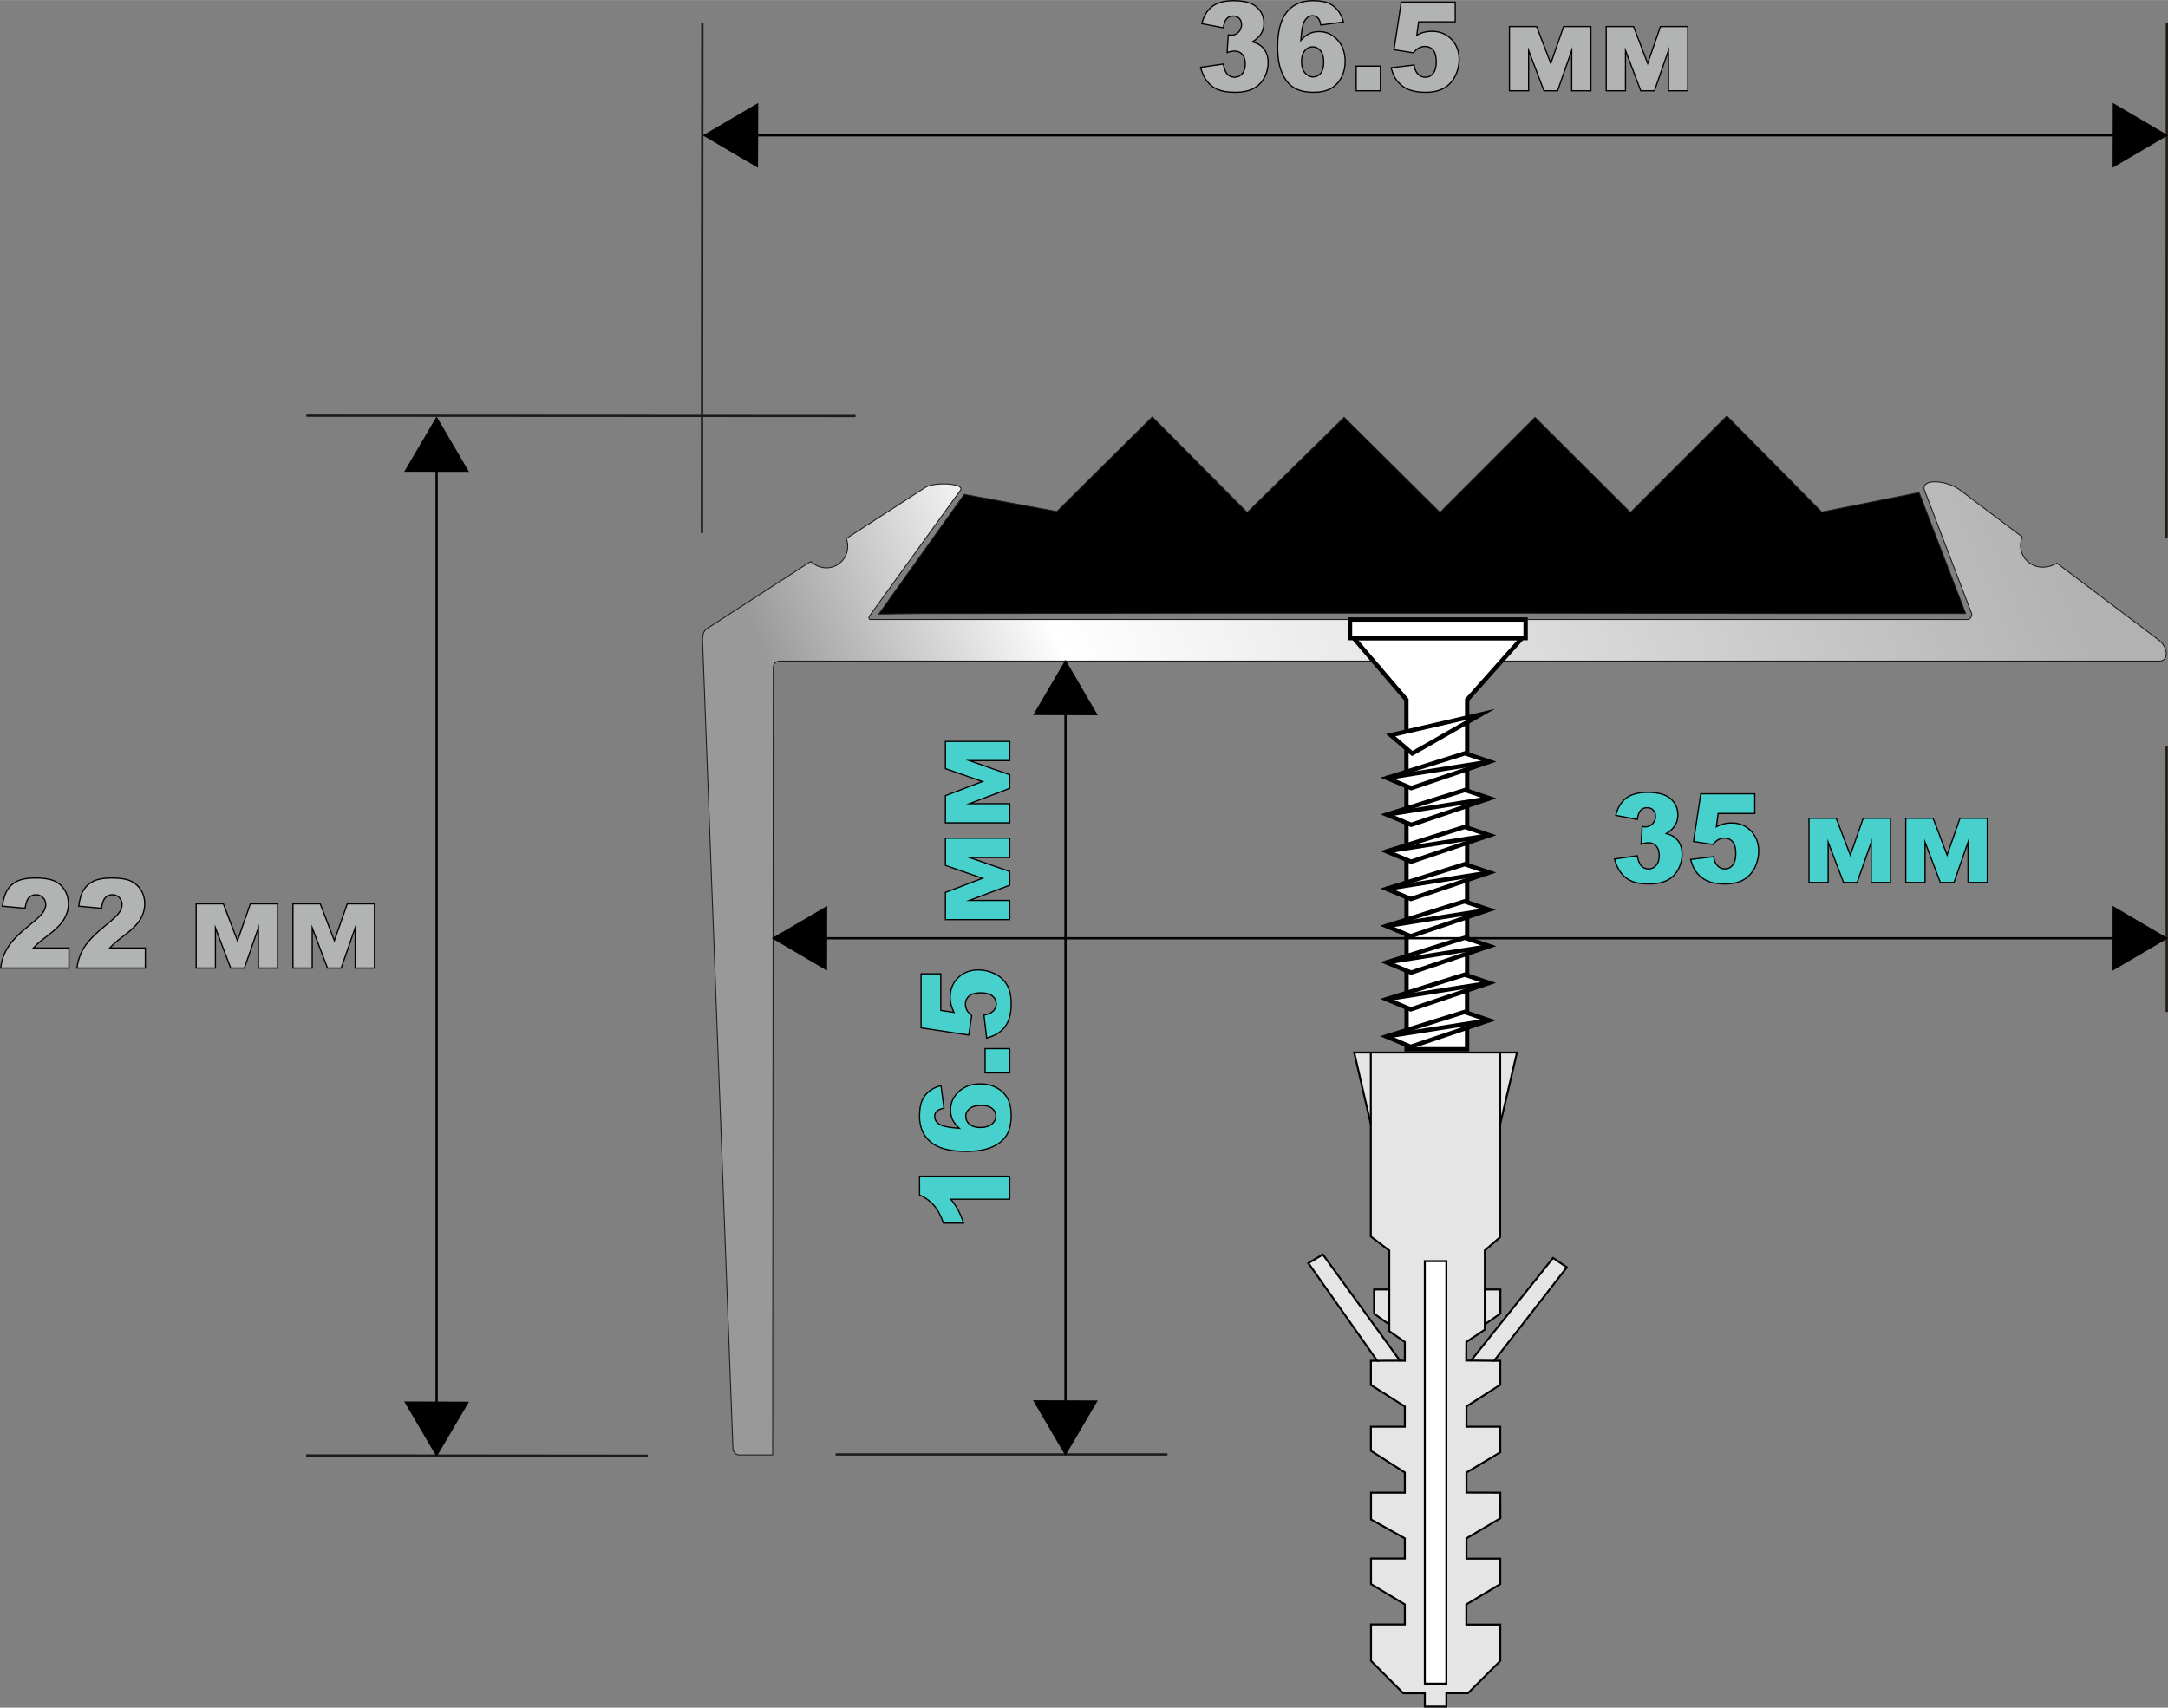 <?xml version="1.0" encoding="UTF-8"?>
<!DOCTYPE svg PUBLIC "-//W3C//DTD SVG 1.1//EN" "http://www.w3.org/Graphics/SVG/1.1/DTD/svg11.dtd">
<!-- Creator: CorelDRAW 2020 (64-Bit) -->
<svg xmlns="http://www.w3.org/2000/svg" xml:space="preserve" width="330px" height="260px" version="1.1" style="shape-rendering:geometricPrecision; text-rendering:geometricPrecision; image-rendering:optimizeQuality; fill-rule:evenodd; clip-rule:evenodd"
viewBox="0 0 210.33 165.7"
 xmlns:xlink="http://www.w3.org/1999/xlink"
 xmlns:xodm="http://www.corel.com/coreldraw/odm/2003">
 <rect x="0" y="0" width="210.33" height="165.7" fill="#808080" stroke="none"/>
 <defs>
  <style type="text/css">
   <![CDATA[
    .str0 {stroke:black;stroke-width:0.12;stroke-miterlimit:22.926}
    .str5 {stroke:black;stroke-width:0.12;stroke-miterlimit:22.926}
    .str4 {stroke:black;stroke-width:0.22;stroke-miterlimit:22.926}
    .str6 {stroke:#1F1A17;stroke-width:0.22;stroke-miterlimit:22.926}
    .str3 {stroke:black;stroke-width:0.42;stroke-miterlimit:22.926}
    .str2 {stroke:black;stroke-width:0.19;stroke-miterlimit:22.926}
    .str1 {stroke:#1F1A17;stroke-width:0.09;stroke-miterlimit:22.926}
    .str7 {stroke:#1F1A17;stroke-width:0.09;stroke-linejoin:round;stroke-miterlimit:1.722}
    .fil5 {fill:none}
    .fil1 {fill:none;fill-rule:nonzero}
    .fil6 {fill:black}
    .fil3 {fill:#E5E5E5}
    .fil4 {fill:white}
    .fil0 {fill:#B2B3B3;fill-rule:nonzero}
    .fil7 {fill:mediumturquoise;fill-rule:nonzero}
    .fil2 {fill:url(#id0)}
   ]]>
  </style>
  <linearGradient id="id0" gradientUnits="userSpaceOnUse" x1="205.49" y1="66.06" x2="72.59" y2="120.72">
   <stop offset="0" style="stop-opacity:1; stop-color:#B2B2B2"/>
   <stop offset="0.651" style="stop-opacity:1; stop-color:white"/>
   <stop offset="0.839" style="stop-opacity:1; stop-color:#999999"/>
   <stop offset="1" style="stop-opacity:1; stop-color:#999999"/>
  </linearGradient>
 </defs>
 <g id="Слой_x0020_1">
  <g id="_1616913898384">
   <path class="fil0" d="M118.68 2.69l-2.08 -0.4c0.17,-0.72 0.5,-1.27 0.99,-1.66 0.5,-0.38 1.19,-0.57 2.1,-0.57 1.03,0 1.78,0.21 2.24,0.63 0.46,0.41 0.69,0.94 0.69,1.57 0,0.37 -0.09,0.71 -0.28,1.01 -0.18,0.3 -0.47,0.56 -0.84,0.79 0.3,0.08 0.54,0.18 0.7,0.29 0.26,0.17 0.47,0.41 0.61,0.69 0.15,0.29 0.22,0.63 0.22,1.03 0,0.5 -0.12,0.98 -0.36,1.44 -0.24,0.46 -0.59,0.82 -1.04,1.06 -0.46,0.25 -1.06,0.38 -1.8,0.38 -0.72,0 -1.29,-0.1 -1.71,-0.28 -0.41,-0.18 -0.76,-0.45 -1.03,-0.81 -0.27,-0.35 -0.47,-0.8 -0.62,-1.33l2.21 -0.32c0.09,0.48 0.22,0.82 0.41,1 0.18,0.19 0.41,0.28 0.69,0.28 0.3,0 0.54,-0.12 0.74,-0.35 0.2,-0.23 0.29,-0.55 0.29,-0.94 0,-0.4 -0.09,-0.7 -0.28,-0.92 -0.19,-0.22 -0.45,-0.33 -0.77,-0.33 -0.17,0 -0.41,0.04 -0.71,0.14l0.11 -1.71c0.12,0.02 0.22,0.03 0.29,0.03 0.28,0 0.52,-0.1 0.71,-0.3 0.19,-0.2 0.29,-0.43 0.29,-0.7 0,-0.27 -0.07,-0.47 -0.22,-0.63 -0.14,-0.15 -0.34,-0.23 -0.59,-0.23 -0.26,0 -0.47,0.08 -0.63,0.25 -0.16,0.17 -0.27,0.47 -0.33,0.89z"/>
   <path id="1" class="fil0" d="M130.34 2.13l-2.2 0.29c-0.06,-0.33 -0.15,-0.56 -0.29,-0.69 -0.14,-0.14 -0.3,-0.21 -0.5,-0.21 -0.36,0 -0.63,0.2 -0.83,0.59 -0.15,0.28 -0.25,0.88 -0.32,1.8 0.26,-0.29 0.53,-0.5 0.81,-0.64 0.28,-0.14 0.6,-0.21 0.96,-0.21 0.71,0 1.31,0.28 1.8,0.82 0.49,0.55 0.73,1.25 0.73,2.09 0,0.56 -0.12,1.08 -0.37,1.55 -0.25,0.47 -0.59,0.83 -1.03,1.07 -0.44,0.24 -0.99,0.36 -1.65,0.36 -0.79,0 -1.43,-0.15 -1.91,-0.44 -0.48,-0.3 -0.87,-0.76 -1.15,-1.41 -0.29,-0.64 -0.44,-1.49 -0.44,-2.55 0,-1.55 0.31,-2.69 0.91,-3.41 0.6,-0.72 1.44,-1.08 2.51,-1.08 0.63,0 1.13,0.08 1.5,0.23 0.37,0.16 0.67,0.4 0.91,0.7 0.25,0.3 0.43,0.68 0.56,1.14zm-4.07 3.84c0,0.46 0.11,0.83 0.33,1.09 0.22,0.26 0.48,0.4 0.8,0.4 0.29,0 0.53,-0.12 0.73,-0.36 0.19,-0.24 0.29,-0.6 0.29,-1.07 0,-0.48 -0.1,-0.85 -0.31,-1.11 -0.2,-0.25 -0.45,-0.38 -0.75,-0.38 -0.31,0 -0.57,0.12 -0.77,0.37 -0.21,0.25 -0.32,0.6 -0.32,1.06z"/>
   <polygon id="2" class="fil0" points="131.57,6.41 133.92,6.41 133.92,8.8 131.57,8.8 "/>
   <path id="3" class="fil0" d="M135.94 0.2l5.24 0 0 1.91 -3.55 0 -0.18 1.29c0.24,-0.12 0.48,-0.22 0.72,-0.28 0.24,-0.06 0.48,-0.09 0.72,-0.09 0.79,0 1.43,0.26 1.93,0.78 0.49,0.51 0.74,1.17 0.74,1.96 0,0.55 -0.13,1.09 -0.38,1.6 -0.26,0.51 -0.62,0.9 -1.08,1.17 -0.47,0.27 -1.07,0.41 -1.8,0.41 -0.52,0 -0.97,-0.06 -1.35,-0.17 -0.37,-0.1 -0.69,-0.26 -0.95,-0.48 -0.26,-0.21 -0.47,-0.45 -0.64,-0.72 -0.16,-0.27 -0.29,-0.61 -0.4,-1.01l2.23 -0.27c0.05,0.39 0.18,0.69 0.38,0.89 0.2,0.2 0.43,0.3 0.71,0.3 0.31,0 0.56,-0.12 0.76,-0.38 0.2,-0.25 0.3,-0.62 0.3,-1.12 0,-0.52 -0.1,-0.89 -0.3,-1.13 -0.2,-0.24 -0.47,-0.36 -0.81,-0.36 -0.21,0 -0.42,0.06 -0.62,0.17 -0.15,0.08 -0.31,0.23 -0.48,0.45l-1.89 -0.3 0.7 -4.62z"/>
   <polygon id="4" class="fil0" points="154.34,8.8 152.48,8.8 152.48,4.89 151.11,8.8 149.79,8.8 148.3,4.89 148.3,8.8 146.44,8.8 146.44,2.57 149.08,2.57 150.45,6.15 151.7,2.57 154.34,2.57 "/>
   <polygon id="5" class="fil0" points="163.74,8.8 161.87,8.8 161.87,4.89 160.51,8.8 159.18,8.8 157.7,4.89 157.7,8.8 155.83,8.8 155.83,2.57 158.48,2.57 159.85,6.15 161.09,2.57 163.74,2.57 "/>
   <path id="6" class="fil1 str0" d="M118.68 2.69l-2.08 -0.4c0.17,-0.72 0.5,-1.27 0.99,-1.66 0.5,-0.38 1.19,-0.57 2.1,-0.57 1.03,0 1.78,0.21 2.24,0.63 0.46,0.41 0.69,0.94 0.69,1.57 0,0.37 -0.09,0.71 -0.28,1.01 -0.18,0.3 -0.47,0.56 -0.84,0.79 0.3,0.08 0.54,0.18 0.7,0.29 0.26,0.17 0.47,0.41 0.61,0.69 0.15,0.29 0.22,0.63 0.22,1.03 0,0.5 -0.12,0.98 -0.36,1.44 -0.24,0.46 -0.59,0.82 -1.04,1.06 -0.46,0.25 -1.06,0.38 -1.8,0.38 -0.72,0 -1.29,-0.1 -1.71,-0.28 -0.41,-0.18 -0.76,-0.45 -1.03,-0.81 -0.27,-0.35 -0.47,-0.8 -0.62,-1.33l2.21 -0.32c0.09,0.48 0.22,0.82 0.41,1 0.18,0.19 0.41,0.28 0.69,0.28 0.3,0 0.54,-0.12 0.74,-0.35 0.2,-0.23 0.29,-0.55 0.29,-0.94 0,-0.4 -0.09,-0.7 -0.28,-0.92 -0.19,-0.22 -0.45,-0.33 -0.77,-0.33 -0.17,0 -0.41,0.04 -0.71,0.14l0.11 -1.71c0.12,0.02 0.22,0.03 0.29,0.03 0.28,0 0.52,-0.1 0.71,-0.3 0.19,-0.2 0.29,-0.43 0.29,-0.7 0,-0.27 -0.07,-0.47 -0.22,-0.63 -0.14,-0.15 -0.34,-0.23 -0.59,-0.23 -0.26,0 -0.47,0.08 -0.63,0.25 -0.16,0.17 -0.27,0.47 -0.33,0.89z"/>
   <path id="7" class="fil1 str0" d="M130.34 2.13l-2.2 0.29c-0.06,-0.33 -0.15,-0.56 -0.29,-0.69 -0.14,-0.14 -0.3,-0.21 -0.5,-0.21 -0.36,0 -0.63,0.2 -0.83,0.59 -0.15,0.28 -0.25,0.88 -0.32,1.8 0.26,-0.29 0.53,-0.5 0.81,-0.64 0.28,-0.14 0.6,-0.21 0.96,-0.21 0.71,0 1.31,0.28 1.8,0.82 0.49,0.55 0.73,1.25 0.73,2.09 0,0.56 -0.12,1.08 -0.37,1.55 -0.25,0.47 -0.59,0.83 -1.03,1.07 -0.44,0.24 -0.99,0.36 -1.65,0.36 -0.79,0 -1.43,-0.15 -1.91,-0.44 -0.48,-0.3 -0.87,-0.76 -1.15,-1.41 -0.29,-0.64 -0.44,-1.49 -0.44,-2.55 0,-1.55 0.31,-2.69 0.91,-3.41 0.6,-0.72 1.44,-1.08 2.51,-1.08 0.63,0 1.13,0.08 1.5,0.23 0.37,0.16 0.67,0.4 0.91,0.7 0.25,0.3 0.43,0.68 0.56,1.14zm-4.07 3.84c0,0.46 0.11,0.83 0.33,1.09 0.22,0.26 0.48,0.4 0.8,0.4 0.29,0 0.53,-0.12 0.73,-0.36 0.19,-0.24 0.29,-0.6 0.29,-1.07 0,-0.48 -0.1,-0.85 -0.31,-1.11 -0.2,-0.25 -0.45,-0.38 -0.75,-0.38 -0.31,0 -0.57,0.12 -0.77,0.37 -0.21,0.25 -0.32,0.6 -0.32,1.06z"/>
   <polygon id="8" class="fil1 str0" points="131.57,6.41 133.92,6.41 133.92,8.8 131.57,8.8 "/>
   <path id="9" class="fil1 str0" d="M135.94 0.2l5.24 0 0 1.91 -3.55 0 -0.18 1.29c0.24,-0.12 0.48,-0.22 0.72,-0.28 0.24,-0.06 0.48,-0.09 0.72,-0.09 0.79,0 1.43,0.26 1.93,0.78 0.49,0.51 0.74,1.17 0.74,1.96 0,0.55 -0.13,1.09 -0.38,1.6 -0.26,0.51 -0.62,0.9 -1.08,1.17 -0.47,0.27 -1.07,0.41 -1.8,0.41 -0.52,0 -0.97,-0.06 -1.35,-0.17 -0.37,-0.1 -0.69,-0.26 -0.95,-0.48 -0.26,-0.21 -0.47,-0.45 -0.64,-0.72 -0.16,-0.27 -0.29,-0.61 -0.4,-1.01l2.23 -0.27c0.05,0.39 0.18,0.69 0.38,0.89 0.2,0.2 0.43,0.3 0.71,0.3 0.31,0 0.56,-0.12 0.76,-0.38 0.2,-0.25 0.3,-0.62 0.3,-1.12 0,-0.52 -0.1,-0.89 -0.3,-1.13 -0.2,-0.24 -0.47,-0.36 -0.81,-0.36 -0.21,0 -0.42,0.06 -0.62,0.17 -0.15,0.08 -0.31,0.23 -0.48,0.45l-1.89 -0.3 0.7 -4.62z"/>
   <polygon id="10" class="fil1 str0" points="154.34,8.8 152.48,8.8 152.48,4.89 151.11,8.8 149.79,8.8 148.3,4.89 148.3,8.8 146.44,8.8 146.44,2.57 149.08,2.57 150.45,6.15 151.7,2.57 154.34,2.57 "/>
   <polygon id="11" class="fil1 str0" points="163.74,8.8 161.87,8.8 161.87,4.89 160.51,8.8 159.18,8.8 157.7,4.89 157.7,8.8 155.83,8.8 155.83,2.57 158.48,2.57 159.85,6.15 161.09,2.57 163.74,2.57 "/>
  </g>
  <path class="fil2 str1" d="M89.79 47.28c0.95,-0.56 3.84,-0.37 3.39,0.28l-8.85 12.24c-0.07,0.1 -0.03,0.31 0.1,0.31l106.49 0c0.22,0 0.43,-0.35 0.36,-0.58l-4.57 -11.95c-0.44,-1.19 2.2,-1.06 3.57,0.06l5.9 4.45c-0.74,2.06 1.37,3.73 3.37,2.55l9.78 7.38c1.13,0.81 1.04,2.14 0.16,2.12l-133.82 0c-0.37,0.01 -0.65,0.25 -0.65,0.65l-0.06 76.39 -3.27 0c-0.3,0 -0.55,-0.33 -0.58,-0.55l-2.95 -78.46c-0.01,-0.46 0.06,-0.9 0.37,-1.14l10.11 -6.54c1.88,1.58 4.18,-0.19 3.47,-2.24l7.68 -4.97z"/>
  <polygon id="_242812800" class="fil3 str2" points="140.32,165.6 140.32,164.29 142.42,164.29 145.55,161.16 145.55,157.64 142.26,157.64 142.26,155.68 145.55,153.71 145.55,151.24 142.27,151.24 142.27,149.27 145.56,147.32 145.55,144.84 142.27,144.83 142.27,142.88 145.55,140.92 145.55,138.44 142.27,138.44 142.27,136.47 145.55,134.37 145.55,132.04 144.95,132.04 152.01,122.97 150.67,122.06 142.71,132.02 142.25,132.02 142.26,130.21 144.05,129.02 144.05,128.5 145.56,127.46 145.56,125.12 144.05,125.12 144.05,121.33 145.54,120.04 145.54,109.08 147.17,102.13 131.38,102.13 132.99,109.08 132.99,119.98 134.78,121.34 134.78,125.12 133.31,125.12 133.31,127.47 134.78,128.52 134.78,129.16 136.29,130.22 136.29,132.04 135.82,132.03 128.34,121.73 126.93,122.56 133.61,132.04 133,132.04 133,134.39 136.29,136.48 136.29,138.44 133,138.44 133,140.78 136.29,142.88 136.29,144.84 133.01,144.84 133.01,147.44 136.29,149.27 136.29,151.23 133.01,151.23 133.01,153.71 136.29,155.68 136.29,157.63 133.01,157.63 133.01,161.16 136.14,164.3 138.23,164.3 138.23,165.6 "/>
  <rect id="_242813136" class="fil4 str2" x="138.23" y="122.37" width="2.09" height="41"/>
  <line id="_242116608" class="fil5 str2" x1="134.78" y1="125.12" x2="134.78" y2= "128.52" />
  <line id="_242928344" class="fil5 str2" x1="133.61" y1="132.04" x2="135.82" y2= "132.03" />
  <line id="_242118504" class="fil5 str2" x1="142.71" y1="132.02" x2="144.95" y2= "132.04" />
  <line id="_242119392" class="fil5 str2" x1="132.99" y1="109.08" x2="132.99" y2= "102.13" />
  <line id="_242122296" class="fil5 str2" x1="145.54" y1="109.08" x2="145.54" y2= "102.13" />
  <line id="_242119872" class="fil5 str2" x1="144.05" y1="128.5" x2="144.05" y2= "125.12" />
  <polygon id="_242118528" class="fil4 str3" points="147.66,61.91 131.33,61.91 136.44,67.89 136.46,101.81 142.33,101.81 142.34,67.89 "/>
  <polygon id="_242118408" class="fil4 str3" points="130.97,60.11 148.01,60.11 148.01,61.91 130.97,61.91 "/>
  <polygon id="_9" class="fil4 str3" points="134.49,100.57 142.07,98.19 144.47,99 136.86,101.57 "/>
  <polygon id="_8" class="fil4 str3" points="134.5,96.95 142.09,94.57 144.48,95.37 136.87,97.94 "/>
  <polygon id="_7" class="fil4 str3" points="134.52,93.38 142.11,90.99 144.51,91.8 136.9,94.37 "/>
  <polygon id="_6" class="fil4 str3" points="134.49,89.85 142.07,87.46 144.47,88.27 136.86,90.84 "/>
  <polygon id="_5" class="fil4 str3" points="134.51,86.24 142.1,83.85 144.5,84.66 136.88,87.23 "/>
  <polygon id="_4" class="fil4 str3" points="134.52,82.61 142.11,80.23 144.51,81.04 136.9,83.61 "/>
  <polygon id="_3" class="fil4 str3" points="134.54,79.04 142.13,76.65 144.52,77.46 136.91,80.03 "/>
  <polygon id="_2" class="fil4 str3" points="134.54,75.48 142.13,73.09 144.52,73.9 136.91,76.47 "/>
  <polygon id="_1" class="fil4 str3" points="134.92,71.33 137.01,73.11 143.68,69.31 "/>
  <line id="_242118072" class="fil5 str3" x1="134.54" y1="75.48" x2="144.52" y2= "73.9" />
  <line id="_242116056" class="fil5 str3" x1="134.54" y1="79.04" x2="144.52" y2= "77.46" />
  <line id="_242115624" class="fil5 str3" x1="144.51" y1="81.04" x2="134.52" y2= "82.61" />
  <line id="_242118288" class="fil5 str3" x1="134.51" y1="86.24" x2="144.5" y2= "84.66" />
  <line id="_242122320" class="fil5 str3" x1="134.49" y1="89.85" x2="144.47" y2= "88.27" />
  <line id="_242116080" class="fil5 str3" x1="134.52" y1="93.38" x2="144.51" y2= "91.8" />
  <line id="_242119656" class="fil5 str3" x1="134.5" y1="96.95" x2="144.48" y2= "95.37" />
  <line id="_242118384" class="fil5 str3" x1="134.49" y1="100.57" x2="144.47" y2= "99" />
  <line class="fil5 str4" x1="73.49" y1="13.12" x2="205.02" y2= "13.12" />
  <polygon class="fil6 str5" points="68.3,13.13 73.5,10.09 73.48,16.17 "/>
  <line class="fil5 str6" x1="210.19" y1="52.23" x2="210.22" y2= "2.22" />
  <polygon class="fil6 str5" points="210.21,13.12 205.02,16.16 205.03,10.08 "/>
  <line class="fil5 str6" x1="83" y1="40.36" x2="29.72" y2= "40.33" />
  <line class="fil5 str6" x1="62.85" y1="141.26" x2="29.7" y2= "141.23" />
  <line class="fil5 str4" x1="42.36" y1="136.06" x2="42.36" y2= "45.72" />
  <polygon class="fil6 str5" points="42.36,40.53 45.4,45.72 39.32,45.71 "/>
  <polygon class="fil6 str5" points="42.36,141.24 39.32,136.05 45.4,136.07 "/>
  <line class="fil5 str6" x1="68.1" y1="51.71" x2="68.14" y2= "2.22" />
  <line class="fil5 str6" x1="81.07" y1="141.13" x2="113.26" y2= "141.13" />
  <line class="fil5 str4" x1="103.37" y1="135.94" x2="103.37" y2= "69.24" />
  <polygon class="fil6 str5" points="103.37,64.14 106.4,69.34 100.33,69.32 "/>
  <polygon class="fil6 str5" points="103.36,141.13 100.32,135.93 106.4,135.95 "/>
  <line class="fil5 str6" x1="210.2" y1="72.38" x2="210.21" y2= "98.19" />
  <line class="fil5 str4" x1="80.18" y1="91.04" x2="205.02" y2= "91.04" />
  <polygon class="fil6 str5" points="210.2,91.04 205.01,94.08 205.02,88 "/>
  <polygon class="fil6 str5" points="75,91.04 80.19,88 80.18,94.08 "/>
  <g id="_1616956094672">
   <path class="fil0" d="M6.69 93.93l-6.62 0c0.07,-0.71 0.3,-1.37 0.69,-2 0.38,-0.62 1.1,-1.36 2.16,-2.21 0.65,-0.52 1.06,-0.91 1.25,-1.18 0.18,-0.27 0.27,-0.53 0.27,-0.77 0,-0.26 -0.09,-0.49 -0.27,-0.67 -0.18,-0.19 -0.4,-0.28 -0.68,-0.28 -0.28,0 -0.51,0.09 -0.69,0.29 -0.18,0.19 -0.3,0.53 -0.36,1.02l-2.21 -0.2c0.09,-0.67 0.25,-1.2 0.48,-1.57 0.23,-0.38 0.56,-0.67 0.98,-0.87 0.42,-0.2 1,-0.3 1.74,-0.3 0.78,0 1.38,0.09 1.82,0.28 0.43,0.19 0.77,0.49 1.02,0.88 0.24,0.4 0.37,0.85 0.37,1.34 0,0.52 -0.15,1.02 -0.43,1.5 -0.28,0.48 -0.8,1 -1.55,1.57 -0.44,0.33 -0.74,0.57 -0.89,0.7 -0.15,0.13 -0.32,0.31 -0.53,0.52l3.45 0 0 1.95z"/>
   <path id="1" class="fil0" d="M14.1 93.93l-6.63 0c0.08,-0.71 0.31,-1.37 0.69,-2 0.39,-0.62 1.11,-1.36 2.17,-2.21 0.64,-0.52 1.06,-0.91 1.24,-1.18 0.18,-0.27 0.27,-0.53 0.27,-0.77 0,-0.26 -0.09,-0.49 -0.26,-0.67 -0.18,-0.19 -0.41,-0.28 -0.68,-0.28 -0.28,0 -0.51,0.09 -0.69,0.29 -0.18,0.19 -0.3,0.53 -0.36,1.02l-2.21 -0.2c0.08,-0.67 0.24,-1.2 0.47,-1.57 0.23,-0.38 0.56,-0.67 0.98,-0.87 0.42,-0.2 1.01,-0.3 1.75,-0.3 0.78,0 1.38,0.09 1.81,0.28 0.43,0.19 0.77,0.49 1.02,0.88 0.25,0.4 0.37,0.85 0.37,1.34 0,0.52 -0.14,1.02 -0.42,1.5 -0.29,0.48 -0.8,1 -1.55,1.57 -0.45,0.33 -0.74,0.57 -0.89,0.7 -0.15,0.13 -0.33,0.31 -0.53,0.52l3.45 0 0 1.95z"/>
   <polygon id="2" class="fil0" points="26.93,93.93 25.07,93.93 25.07,90.02 23.71,93.93 22.38,93.93 20.9,90.02 20.9,93.93 19.03,93.93 19.03,87.7 21.67,87.7 23.04,91.28 24.29,87.7 26.93,87.7 "/>
   <polygon id="3" class="fil0" points="36.33,93.93 34.46,93.93 34.46,90.02 33.1,93.93 31.77,93.93 30.29,90.02 30.29,93.93 28.42,93.93 28.42,87.7 31.07,87.7 32.44,91.28 33.69,87.7 36.33,87.7 "/>
   <path id="4" class="fil1 str0" d="M6.69 93.93l-6.62 0c0.07,-0.71 0.3,-1.37 0.69,-2 0.38,-0.62 1.1,-1.36 2.16,-2.21 0.65,-0.52 1.06,-0.91 1.25,-1.18 0.18,-0.27 0.27,-0.53 0.27,-0.77 0,-0.26 -0.09,-0.49 -0.27,-0.67 -0.18,-0.19 -0.4,-0.28 -0.68,-0.28 -0.28,0 -0.51,0.09 -0.69,0.29 -0.18,0.19 -0.3,0.53 -0.36,1.02l-2.21 -0.2c0.09,-0.67 0.25,-1.2 0.48,-1.57 0.23,-0.38 0.56,-0.67 0.98,-0.87 0.42,-0.2 1,-0.3 1.74,-0.3 0.78,0 1.38,0.09 1.82,0.28 0.43,0.19 0.77,0.49 1.02,0.88 0.24,0.4 0.37,0.85 0.37,1.34 0,0.52 -0.15,1.02 -0.43,1.5 -0.28,0.48 -0.8,1 -1.55,1.57 -0.44,0.33 -0.74,0.57 -0.89,0.7 -0.15,0.13 -0.32,0.31 -0.53,0.52l3.45 0 0 1.95z"/>
   <path id="5" class="fil1 str0" d="M14.1 93.93l-6.63 0c0.08,-0.71 0.31,-1.37 0.69,-2 0.39,-0.62 1.11,-1.36 2.17,-2.21 0.64,-0.52 1.06,-0.91 1.24,-1.18 0.18,-0.27 0.27,-0.53 0.27,-0.77 0,-0.26 -0.09,-0.49 -0.26,-0.67 -0.18,-0.19 -0.41,-0.28 -0.68,-0.28 -0.28,0 -0.51,0.09 -0.69,0.29 -0.18,0.19 -0.3,0.53 -0.36,1.02l-2.21 -0.2c0.08,-0.67 0.24,-1.2 0.47,-1.57 0.23,-0.38 0.56,-0.67 0.98,-0.87 0.42,-0.2 1.01,-0.3 1.75,-0.3 0.78,0 1.38,0.09 1.81,0.28 0.43,0.19 0.77,0.49 1.02,0.88 0.25,0.4 0.37,0.85 0.37,1.34 0,0.52 -0.14,1.02 -0.42,1.5 -0.29,0.48 -0.8,1 -1.55,1.57 -0.45,0.33 -0.74,0.57 -0.89,0.7 -0.15,0.13 -0.33,0.31 -0.53,0.52l3.45 0 0 1.95z"/>
   <polygon id="6" class="fil1 str0" points="26.93,93.93 25.07,93.93 25.07,90.02 23.71,93.93 22.38,93.93 20.9,90.02 20.9,93.93 19.03,93.93 19.03,87.7 21.67,87.7 23.04,91.28 24.29,87.7 26.93,87.7 "/>
   <polygon id="7" class="fil1 str0" points="36.33,93.93 34.46,93.93 34.46,90.02 33.1,93.93 31.77,93.93 30.29,90.02 30.29,93.93 28.42,93.93 28.42,87.7 31.07,87.7 32.44,91.28 33.69,87.7 36.33,87.7 "/>
  </g>
  <g id="_1616956099568">
   <path class="fil7" d="M158.84 79.51l-2.08 -0.4c0.17,-0.72 0.5,-1.27 0.99,-1.66 0.5,-0.38 1.19,-0.57 2.1,-0.57 1.03,0 1.78,0.21 2.24,0.63 0.46,0.41 0.69,0.94 0.69,1.57 0,0.37 -0.09,0.71 -0.28,1.01 -0.18,0.3 -0.47,0.56 -0.84,0.79 0.3,0.08 0.54,0.18 0.7,0.29 0.26,0.18 0.47,0.41 0.61,0.69 0.15,0.29 0.22,0.63 0.22,1.03 0,0.5 -0.12,0.98 -0.36,1.44 -0.24,0.46 -0.59,0.82 -1.04,1.06 -0.46,0.25 -1.06,0.38 -1.8,0.38 -0.72,0 -1.29,-0.09 -1.71,-0.28 -0.41,-0.18 -0.76,-0.45 -1.03,-0.81 -0.27,-0.35 -0.47,-0.8 -0.62,-1.33l2.21 -0.32c0.09,0.48 0.22,0.82 0.41,1 0.18,0.19 0.41,0.28 0.69,0.28 0.3,0 0.54,-0.11 0.74,-0.35 0.2,-0.23 0.29,-0.54 0.29,-0.94 0,-0.4 -0.09,-0.7 -0.28,-0.92 -0.19,-0.22 -0.45,-0.33 -0.77,-0.33 -0.17,0 -0.41,0.04 -0.71,0.14l0.11 -1.71c0.12,0.02 0.22,0.03 0.29,0.03 0.28,0 0.52,-0.1 0.71,-0.3 0.19,-0.2 0.29,-0.43 0.29,-0.7 0,-0.26 -0.07,-0.47 -0.22,-0.63 -0.14,-0.15 -0.34,-0.23 -0.59,-0.23 -0.26,0 -0.47,0.08 -0.63,0.25 -0.16,0.17 -0.27,0.47 -0.33,0.89z"/>
   <path id="1" class="fil7" d="M165 77.02l5.24 0 0 1.91 -3.55 0 -0.18 1.29c0.24,-0.12 0.48,-0.22 0.72,-0.28 0.24,-0.06 0.48,-0.09 0.71,-0.09 0.8,0 1.44,0.26 1.94,0.78 0.49,0.52 0.74,1.17 0.74,1.96 0,0.55 -0.13,1.09 -0.38,1.6 -0.26,0.51 -0.62,0.9 -1.08,1.17 -0.47,0.27 -1.07,0.41 -1.8,0.41 -0.52,0 -0.97,-0.06 -1.35,-0.16 -0.37,-0.11 -0.69,-0.27 -0.95,-0.49 -0.26,-0.21 -0.47,-0.45 -0.64,-0.72 -0.16,-0.27 -0.3,-0.61 -0.4,-1.01l2.23 -0.27c0.05,0.39 0.18,0.69 0.38,0.89 0.2,0.2 0.43,0.3 0.71,0.3 0.31,0 0.56,-0.12 0.76,-0.37 0.2,-0.26 0.3,-0.63 0.3,-1.13 0,-0.52 -0.1,-0.89 -0.3,-1.13 -0.2,-0.24 -0.47,-0.36 -0.81,-0.36 -0.21,0 -0.42,0.06 -0.62,0.17 -0.15,0.09 -0.31,0.23 -0.48,0.45l-1.89 -0.29 0.7 -4.63z"/>
   <polygon id="2" class="fil7" points="183.4,85.62 181.54,85.62 181.54,81.71 180.17,85.62 178.85,85.62 177.36,81.71 177.36,85.62 175.5,85.62 175.5,79.39 178.14,79.39 179.51,82.97 180.76,79.39 183.4,79.39 "/>
   <polygon id="3" class="fil7" points="192.8,85.62 190.93,85.62 190.93,81.71 189.57,85.62 188.24,85.62 186.76,81.71 186.76,85.62 184.89,85.62 184.89,79.39 187.54,79.39 188.9,82.97 190.15,79.39 192.8,79.39 "/>
   <path id="4" class="fil1 str0" d="M158.84 79.51l-2.08 -0.4c0.17,-0.72 0.5,-1.27 0.99,-1.66 0.5,-0.38 1.19,-0.57 2.1,-0.57 1.03,0 1.78,0.21 2.24,0.63 0.46,0.41 0.69,0.94 0.69,1.57 0,0.37 -0.09,0.71 -0.28,1.01 -0.18,0.3 -0.47,0.56 -0.84,0.79 0.3,0.08 0.54,0.18 0.7,0.29 0.26,0.18 0.47,0.41 0.61,0.69 0.15,0.29 0.22,0.63 0.22,1.03 0,0.5 -0.12,0.98 -0.36,1.44 -0.24,0.46 -0.59,0.82 -1.04,1.06 -0.46,0.25 -1.06,0.38 -1.8,0.38 -0.72,0 -1.29,-0.09 -1.71,-0.28 -0.41,-0.18 -0.76,-0.45 -1.03,-0.81 -0.27,-0.35 -0.47,-0.8 -0.62,-1.33l2.21 -0.32c0.09,0.48 0.22,0.82 0.41,1 0.18,0.19 0.41,0.28 0.69,0.28 0.3,0 0.54,-0.11 0.74,-0.35 0.2,-0.23 0.29,-0.54 0.29,-0.94 0,-0.4 -0.09,-0.7 -0.28,-0.92 -0.19,-0.22 -0.45,-0.33 -0.77,-0.33 -0.17,0 -0.41,0.04 -0.71,0.14l0.11 -1.71c0.12,0.02 0.22,0.03 0.29,0.03 0.28,0 0.52,-0.1 0.71,-0.3 0.19,-0.2 0.29,-0.43 0.29,-0.7 0,-0.26 -0.07,-0.47 -0.22,-0.63 -0.14,-0.15 -0.34,-0.23 -0.59,-0.23 -0.26,0 -0.47,0.08 -0.63,0.25 -0.16,0.17 -0.27,0.47 -0.33,0.89z"/>
   <path id="5" class="fil1 str0" d="M165 77.02l5.24 0 0 1.91 -3.55 0 -0.18 1.29c0.24,-0.12 0.48,-0.22 0.72,-0.28 0.24,-0.06 0.48,-0.09 0.71,-0.09 0.8,0 1.44,0.26 1.94,0.78 0.49,0.52 0.74,1.17 0.74,1.96 0,0.55 -0.13,1.09 -0.38,1.6 -0.26,0.51 -0.62,0.9 -1.08,1.17 -0.47,0.27 -1.07,0.41 -1.8,0.41 -0.52,0 -0.97,-0.06 -1.35,-0.16 -0.37,-0.11 -0.69,-0.27 -0.95,-0.49 -0.26,-0.21 -0.47,-0.45 -0.64,-0.72 -0.16,-0.27 -0.3,-0.61 -0.4,-1.01l2.23 -0.27c0.05,0.39 0.18,0.69 0.38,0.89 0.2,0.2 0.43,0.3 0.71,0.3 0.31,0 0.56,-0.12 0.76,-0.37 0.2,-0.26 0.3,-0.63 0.3,-1.13 0,-0.52 -0.1,-0.89 -0.3,-1.13 -0.2,-0.24 -0.47,-0.36 -0.81,-0.36 -0.21,0 -0.42,0.06 -0.62,0.17 -0.15,0.09 -0.31,0.23 -0.48,0.45l-1.89 -0.29 0.7 -4.63z"/>
   <polygon id="6" class="fil1 str0" points="183.4,85.62 181.54,85.62 181.54,81.71 180.17,85.62 178.85,85.62 177.36,81.71 177.36,85.62 175.5,85.62 175.5,79.39 178.14,79.39 179.51,82.97 180.76,79.39 183.4,79.39 "/>
   <polygon id="7" class="fil1 str0" points="192.8,85.62 190.93,85.62 190.93,81.71 189.57,85.62 188.24,85.62 186.76,81.71 186.76,85.62 184.89,85.62 184.89,79.39 187.54,79.39 188.9,82.97 190.15,79.39 192.8,79.39 "/>
  </g>
  <g id="_1616956098608">
   <path class="fil7" d="M89.21 114.13l8.75 0 0 2.23 -5.72 0c0.29,0.36 0.53,0.71 0.71,1.05 0.18,0.34 0.36,0.76 0.53,1.27l-1.95 0c-0.26,-0.75 -0.58,-1.34 -0.95,-1.75 -0.37,-0.42 -0.82,-0.74 -1.37,-0.98l0 -1.82z"/>
   <path id="1" class="fil7" d="M91.29 105.34l0.29 2.19c-0.33,0.06 -0.56,0.16 -0.7,0.29 -0.13,0.14 -0.2,0.31 -0.2,0.5 0,0.36 0.19,0.64 0.58,0.84 0.28,0.14 0.89,0.25 1.81,0.32 -0.29,-0.27 -0.51,-0.54 -0.65,-0.82 -0.13,-0.27 -0.2,-0.59 -0.2,-0.96 0,-0.71 0.27,-1.31 0.82,-1.8 0.54,-0.49 1.24,-0.73 2.08,-0.73 0.57,0 1.08,0.12 1.56,0.37 0.46,0.25 0.82,0.59 1.06,1.03 0.24,0.44 0.36,0.99 0.36,1.65 0,0.8 -0.15,1.43 -0.44,1.92 -0.29,0.48 -0.76,0.86 -1.4,1.15 -0.65,0.28 -1.5,0.43 -2.56,0.43 -1.55,0 -2.68,-0.3 -3.41,-0.91 -0.72,-0.6 -1.08,-1.44 -1.08,-2.51 0,-0.63 0.08,-1.13 0.24,-1.5 0.16,-0.36 0.39,-0.67 0.69,-0.91 0.31,-0.24 0.69,-0.43 1.15,-0.55zm3.83 4.06c0.47,0 0.83,-0.11 1.09,-0.32 0.27,-0.22 0.4,-0.49 0.4,-0.8 0,-0.29 -0.12,-0.54 -0.36,-0.73 -0.24,-0.2 -0.59,-0.29 -1.07,-0.29 -0.48,0 -0.85,0.1 -1.1,0.3 -0.26,0.2 -0.39,0.46 -0.39,0.75 0,0.31 0.13,0.57 0.37,0.78 0.25,0.21 0.6,0.31 1.06,0.31z"/>
   <polygon id="2" class="fil7" points="95.57,104.1 95.57,101.75 97.96,101.75 97.96,104.1 "/>
   <path id="3" class="fil7" d="M89.36 99.73l0 -5.24 1.91 0 0 3.55 1.28 0.19c-0.12,-0.25 -0.21,-0.49 -0.28,-0.73 -0.06,-0.24 -0.09,-0.48 -0.09,-0.71 0,-0.8 0.26,-1.44 0.78,-1.93 0.52,-0.5 1.17,-0.75 1.96,-0.75 0.56,0 1.09,0.13 1.6,0.38 0.52,0.26 0.91,0.62 1.18,1.09 0.27,0.47 0.4,1.07 0.4,1.8 0,0.52 -0.05,0.97 -0.16,1.34 -0.11,0.38 -0.27,0.69 -0.48,0.95 -0.22,0.27 -0.46,0.48 -0.73,0.64 -0.27,0.16 -0.6,0.3 -1.01,0.41l-0.26 -2.23c0.39,-0.06 0.68,-0.18 0.89,-0.38 0.2,-0.2 0.3,-0.44 0.3,-0.71 0,-0.31 -0.13,-0.57 -0.38,-0.77 -0.25,-0.2 -0.63,-0.3 -1.13,-0.3 -0.51,0 -0.89,0.11 -1.13,0.31 -0.23,0.2 -0.35,0.47 -0.35,0.8 0,0.22 0.05,0.42 0.17,0.62 0.08,0.15 0.23,0.31 0.44,0.49l-0.29 1.88 -4.62 -0.7z"/>
   <polygon id="4" class="fil7" points="97.96,81.33 97.96,83.2 94.04,83.2 97.96,84.56 97.96,85.89 94.04,87.37 97.96,87.37 97.96,89.23 91.72,89.23 91.72,86.59 95.31,85.22 91.72,83.97 91.72,81.33 "/>
   <polygon id="5" class="fil7" points="97.96,71.94 97.96,73.8 94.04,73.8 97.96,75.17 97.96,76.49 94.04,77.98 97.96,77.98 97.96,79.84 91.72,79.84 91.72,77.2 95.31,75.83 91.72,74.58 91.72,71.94 "/>
   <path id="6" class="fil1 str0" d="M89.21 114.13l8.75 0 0 2.23 -5.72 0c0.29,0.36 0.53,0.71 0.71,1.05 0.18,0.34 0.36,0.76 0.53,1.27l-1.95 0c-0.26,-0.75 -0.58,-1.34 -0.95,-1.75 -0.37,-0.42 -0.82,-0.74 -1.37,-0.98l0 -1.82z"/>
   <path id="7" class="fil1 str0" d="M91.29 105.34l0.29 2.19c-0.33,0.06 -0.56,0.16 -0.7,0.29 -0.13,0.14 -0.2,0.31 -0.2,0.5 0,0.36 0.19,0.64 0.58,0.84 0.28,0.14 0.89,0.25 1.81,0.32 -0.29,-0.27 -0.51,-0.54 -0.65,-0.82 -0.13,-0.27 -0.2,-0.59 -0.2,-0.96 0,-0.71 0.27,-1.31 0.82,-1.8 0.54,-0.49 1.24,-0.73 2.08,-0.73 0.57,0 1.08,0.12 1.56,0.37 0.46,0.25 0.82,0.59 1.06,1.03 0.24,0.44 0.36,0.99 0.36,1.65 0,0.8 -0.15,1.43 -0.44,1.92 -0.29,0.48 -0.76,0.86 -1.4,1.15 -0.65,0.28 -1.5,0.43 -2.56,0.43 -1.55,0 -2.68,-0.3 -3.41,-0.91 -0.72,-0.6 -1.08,-1.44 -1.08,-2.51 0,-0.63 0.08,-1.13 0.24,-1.5 0.16,-0.36 0.39,-0.67 0.69,-0.91 0.31,-0.24 0.69,-0.43 1.15,-0.55zm3.83 4.06c0.47,0 0.83,-0.11 1.09,-0.32 0.27,-0.22 0.4,-0.49 0.4,-0.8 0,-0.29 -0.12,-0.54 -0.36,-0.73 -0.24,-0.2 -0.59,-0.29 -1.07,-0.29 -0.48,0 -0.85,0.1 -1.1,0.3 -0.26,0.2 -0.39,0.46 -0.39,0.75 0,0.31 0.13,0.57 0.37,0.78 0.25,0.21 0.6,0.31 1.06,0.31z"/>
   <polygon id="8" class="fil1 str0" points="95.57,104.1 95.57,101.75 97.96,101.75 97.96,104.1 "/>
   <path id="9" class="fil1 str0" d="M89.36 99.73l0 -5.24 1.91 0 0 3.55 1.28 0.19c-0.12,-0.25 -0.21,-0.49 -0.28,-0.73 -0.06,-0.24 -0.09,-0.48 -0.09,-0.71 0,-0.8 0.26,-1.44 0.78,-1.93 0.52,-0.5 1.17,-0.75 1.96,-0.75 0.56,0 1.09,0.13 1.6,0.38 0.52,0.26 0.91,0.62 1.18,1.09 0.27,0.47 0.4,1.07 0.4,1.8 0,0.52 -0.05,0.97 -0.16,1.34 -0.11,0.38 -0.27,0.69 -0.48,0.95 -0.22,0.27 -0.46,0.48 -0.73,0.64 -0.27,0.16 -0.6,0.3 -1.01,0.41l-0.26 -2.23c0.39,-0.06 0.68,-0.18 0.89,-0.38 0.2,-0.2 0.3,-0.44 0.3,-0.71 0,-0.31 -0.13,-0.57 -0.38,-0.77 -0.25,-0.2 -0.63,-0.3 -1.13,-0.3 -0.51,0 -0.89,0.11 -1.13,0.31 -0.23,0.2 -0.35,0.47 -0.35,0.8 0,0.22 0.05,0.42 0.17,0.62 0.08,0.15 0.23,0.31 0.44,0.49l-0.29 1.88 -4.62 -0.7z"/>
   <polygon id="10" class="fil1 str0" points="97.96,81.33 97.96,83.2 94.04,83.2 97.96,84.56 97.96,85.89 94.04,87.37 97.96,87.37 97.96,89.23 91.72,89.23 91.72,86.59 95.31,85.22 91.72,83.97 91.72,81.33 "/>
   <polygon id="11" class="fil1 str0" points="97.96,71.94 97.96,73.8 94.04,73.8 97.96,75.17 97.96,76.49 94.04,77.98 97.96,77.98 97.96,79.84 91.72,79.84 91.72,77.2 95.31,75.83 91.72,74.58 91.72,71.94 "/>
  </g>
  <polygon class="fil6 str7" points="85.26,59.58 93.54,47.97 102.53,49.63 111.79,40.45 121,49.72 130.4,40.49 139.7,49.72 148.92,40.49 158.18,49.72 167.53,40.36 176.74,49.68 186.18,47.79 190.7,59.53 179.45,59.53 145.88,59.49 118.63,59.49 89.51,59.53 "/>
 </g>
</svg>
